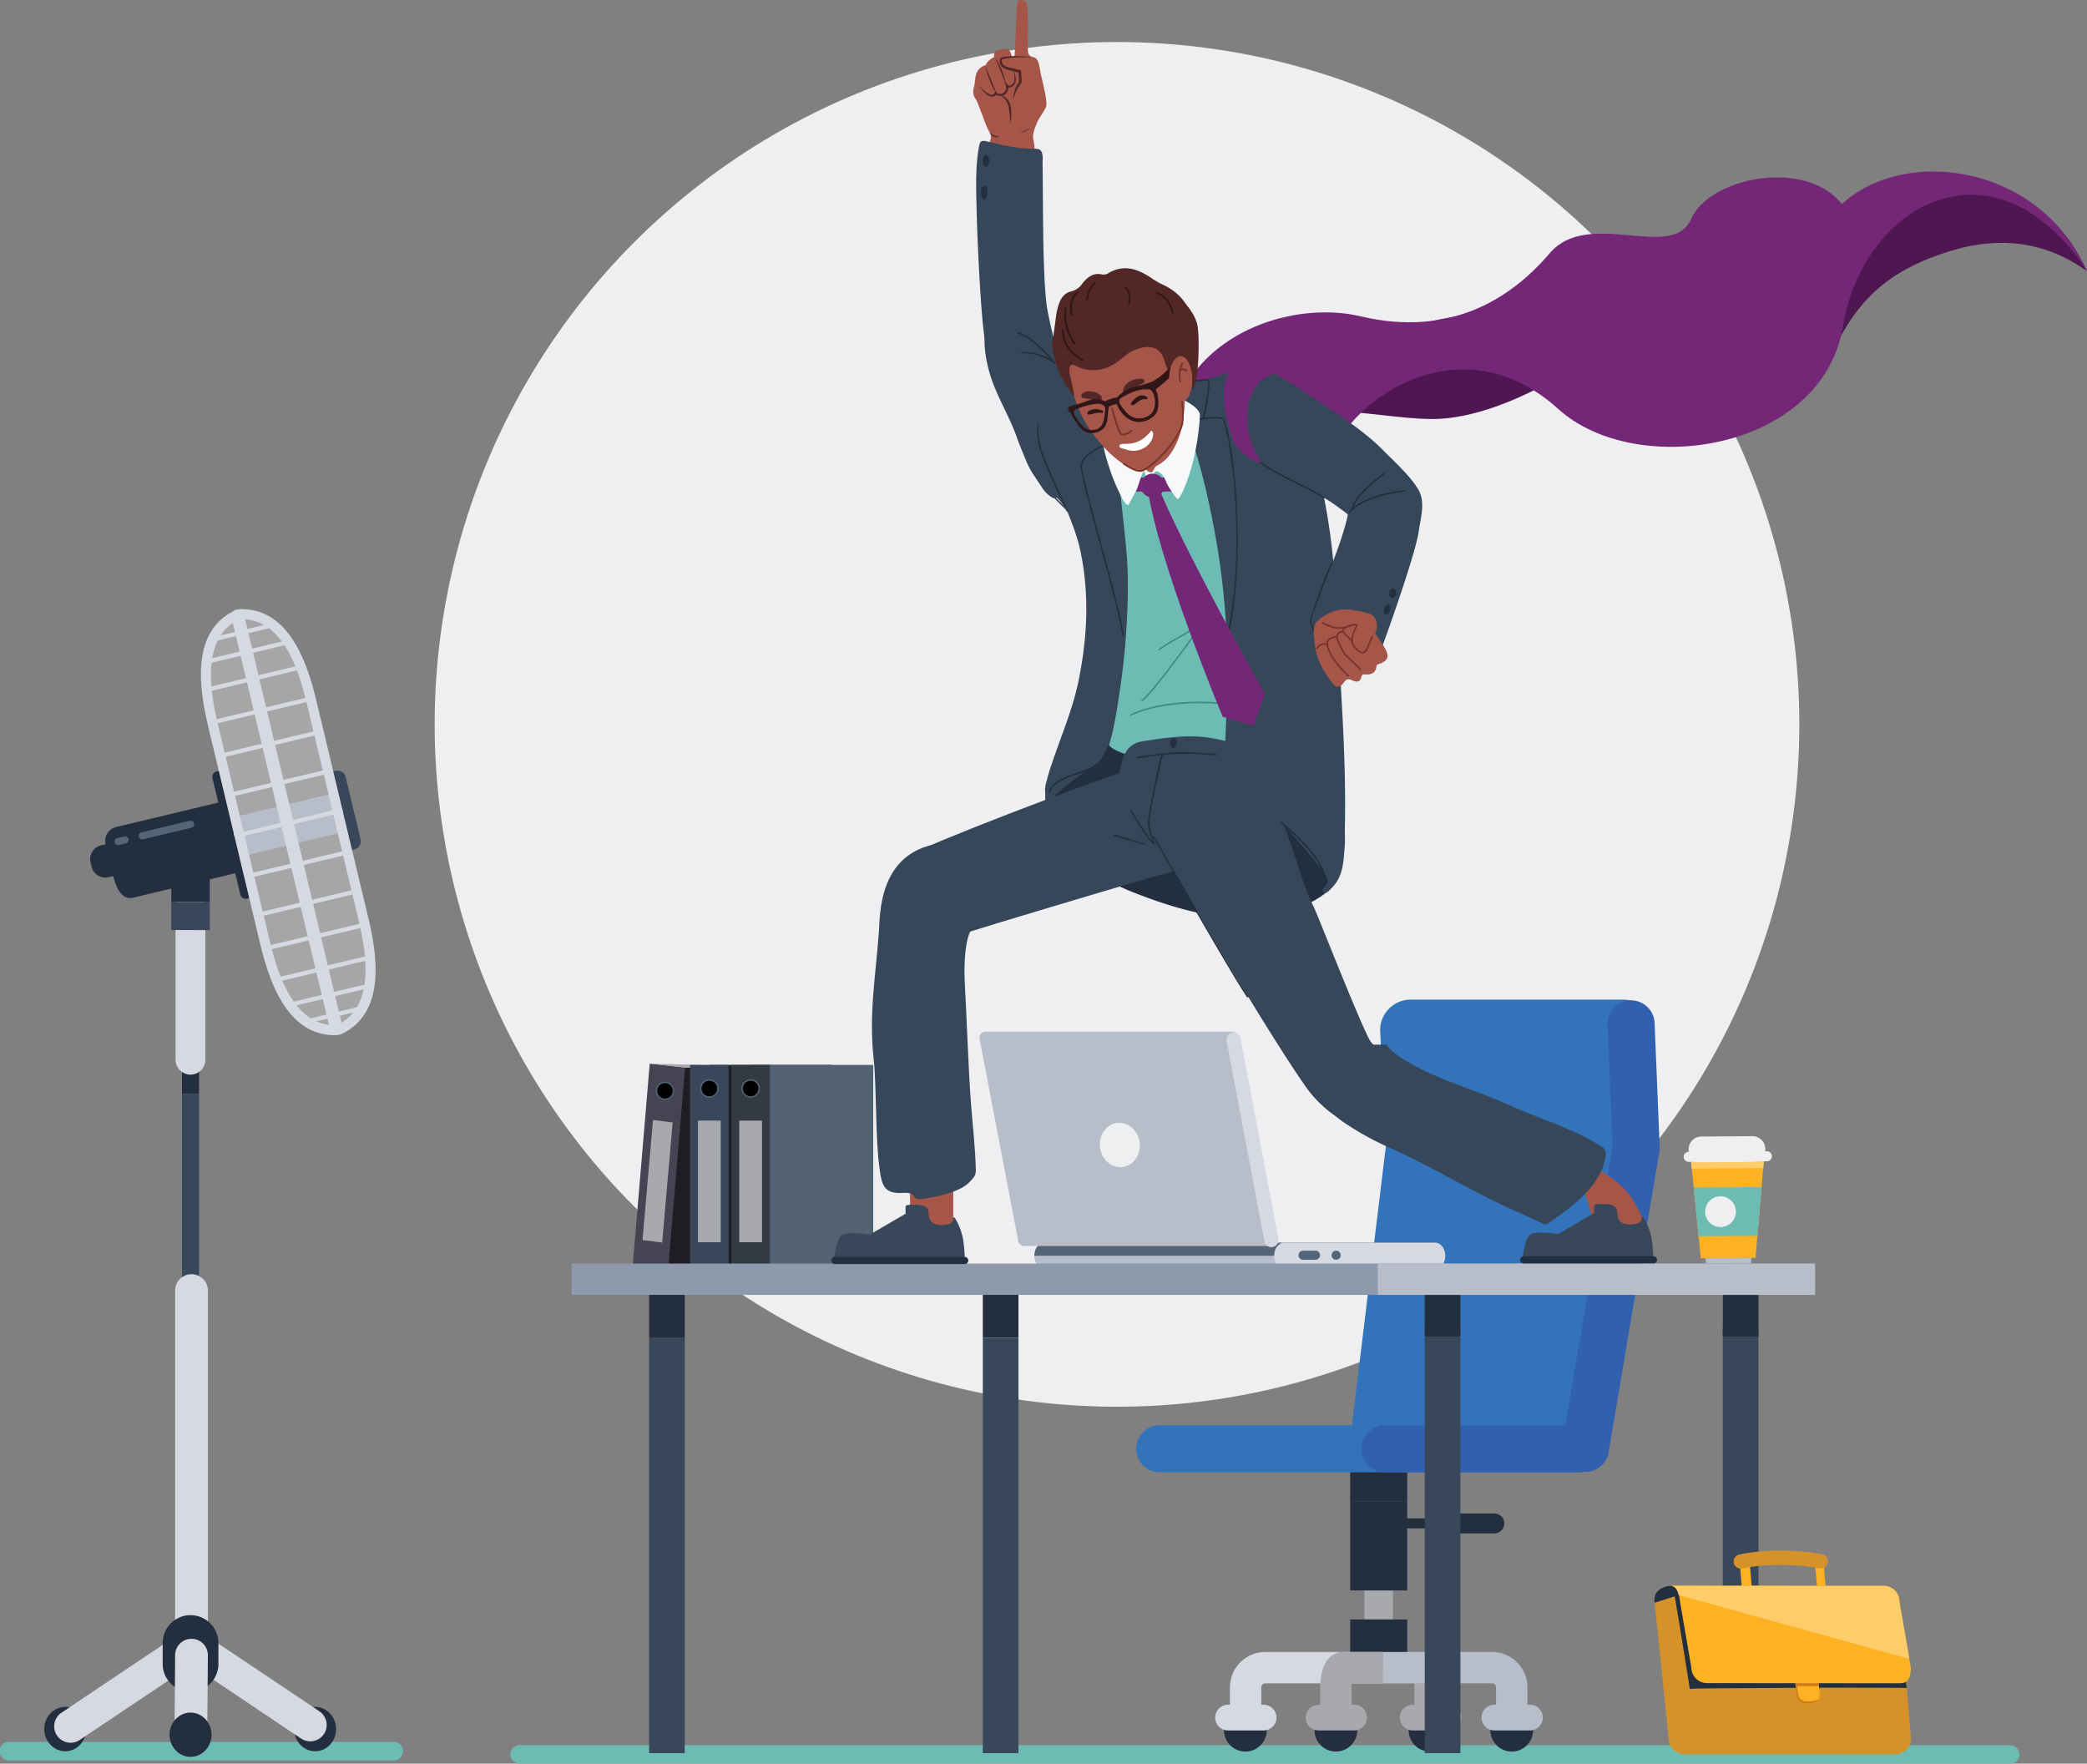 <svg xmlns="http://www.w3.org/2000/svg" viewBox="0 0 1048.74 886.24"><rect x="0" y="0" width="1048.74" height="886.24" fill="#808080" stroke="none"/><defs><style>.cls-1{fill:#efeff2}.cls-3{fill:#1e1d23}.cls-5{fill:#a7a9ac}.cls-6{fill:#556578}.cls-7{fill:#38475a}.cls-10{fill:#6dbcb4}.cls-11{fill:#232f3e}.cls-12{fill:#3273ba}.cls-13{fill:#3161ae}.cls-14{fill:#d6d9e2}.cls-15{fill:#b7bdc9}.cls-17{fill:#fcb222}.cls-18{fill:#ffcc6a}.cls-20{fill:#d59229}.cls-21{fill:#cf7c19}.cls-22{fill:#4f1752}.cls-23{fill:#742777}.cls-24{fill:#a65649}.cls-25{fill:#522726}.cls-26{fill:#37475a}.cls-27{fill:#7a3327}.cls-28{fill:#418b82}.cls-30{fill:#301617}</style></defs><g id="Layer_2" data-name="Layer 2"><g id="Layer_3" data-name="Layer 3"><circle class="cls-1" cx="561.3" cy="364" r="342.87" transform="rotate(-45 561.3 363.992)"/><path d="M120.21 308.8c-22 5.22-17.48 36.9-6 86.34s22.42 129.94 55.45 124.26 1-109.27-4.47-136.8-19.26-79.89-44.98-73.8Z" opacity=".3" fill="#fff"/><path class="cls-3" d="M388.41 638.06h-53.03l7.91-101.64 53.68 1.3-8.56 100.34z"/><path fill="#444452" d="m335.71 638.06-17.78-1.95 8.56-101.64 17.78 1.95-8.56 101.64z"/><path class="cls-5" d="m332.75 624.4-9.88-1.3 5.27-60.34 9.88 1.3-5.27 60.34z"/><path d="M338.35 548.13a4.29 4.29 0 1 0-4.29 4.22 4.26 4.26 0 0 0 4.29-4.22Z"/><path class="cls-6" d="M334.06 552.68a4.56 4.56 0 1 1 4.62-4.55 4.59 4.59 0 0 1-4.62 4.55Zm0-8.45a3.9 3.9 0 1 0 4 3.9 3.94 3.94 0 0 0-4-3.9Z"/><path class="cls-5" d="m326.49 534.47 17.78 1.95 52.7 1.3-20.53-1.95-49.95-1.3z"/><path class="cls-3" d="M356.46 535.11h61.59v102.95h-61.59z"/><path class="cls-7" d="M346.79 535.11h19.35v102.95h-19.35z"/><path class="cls-5" d="M350.73 563.1h11.46v61.12h-11.46z"/><path d="M360.74 547a4.28 4.28 0 1 0-4.28 4.29 4.28 4.28 0 0 0 4.28-4.29Z"/><path class="cls-6" d="M356.46 551.6a4.64 4.64 0 1 1 4.64-4.6 4.64 4.64 0 0 1-4.64 4.6Zm0-8.56a3.93 3.93 0 1 0 3.92 3.92 3.93 3.93 0 0 0-3.92-3.96Z"/><path fill="#536273" d="M377.21 535.11h61.59v102.95h-61.59z"/><path fill="#333a42" d="M367.54 535.11h19.35v102.95h-19.35z"/><path class="cls-5" d="M371.48 563.1h11.46v61.12h-11.46z"/><path d="M381.49 547a4.28 4.28 0 1 0-4.28 4.29 4.28 4.28 0 0 0 4.28-4.29Z"/><path class="cls-6" d="M377.21 551.6a4.64 4.64 0 1 1 4.64-4.64 4.64 4.64 0 0 1-4.64 4.64Zm0-8.56a3.93 3.93 0 1 0 3.92 3.92 3.93 3.93 0 0 0-3.92-3.96Z"/><path class="cls-10" d="M1010.08 886.24H261.14a4.66 4.66 0 0 1 0-9.32h748.94a4.66 4.66 0 0 1 0 9.32Z"/><path class="cls-7" d="M493.88 672.24h17.91v208.71h-17.91z"/><path class="cls-11" d="M493.88 643.34h17.91v28.9h-17.91z"/><path class="cls-7" d="M326.19 672.24h17.91v208.71h-17.91z"/><path class="cls-11" d="M326.19 643.34h17.91v28.9h-17.91z"/><path class="cls-5" d="M726.47 863.07H710.7v-15.23a18.86 18.86 0 0 0-.1-2h-15.66v-15.73h20.16c6.9 0 11.37 7 11.37 17.73ZM685.64 799.18h14.33v15.05h-14.33z"/><circle class="cls-11" cx="625.82" cy="869.4" r="10.75"/><path class="cls-11" d="M678.48 813.75h28.66v23.17h-28.66zM678.48 754.32h28.66v44.86h-28.66z"/><path class="cls-11" d="M678.48 731.83h28.66v22.5h-28.66z"/><path class="cls-12" d="m833.66 576.1-2.56-58.39a15.43 15.43 0 0 0-15.41-15.41H708.93a15.38 15.38 0 0 0-15.4 15.41l2.85 58.39v.17l-17.9 147.08a15.4 15.4 0 0 0 15.4 15.4h99.6a15.4 15.4 0 0 0 15.41-15.4l24.8-146.64Z"/><path class="cls-12" d="M793.84 739.83H582.46a11.83 11.83 0 0 1 0-23.65h211.38a11.83 11.83 0 0 1 0 23.65Z"/><path class="cls-13" d="M793.84 739.83h-98.25a11.83 11.83 0 0 1 0-23.65h98.25a11.83 11.83 0 0 1 0 23.65Z"/><path class="cls-13" d="M796.72 739.59a11 11 0 0 1-2-.17 11.81 11.81 0 0 1-9.69-13.62l25.3-149.8-2.51-61a11.82 11.82 0 0 1 23.63-1l2.6 63.52-25.69 152.21a11.82 11.82 0 0 1-11.64 9.86Z"/><path class="cls-14" d="M633.84 863.07h-15.77v-15.23a17.76 17.76 0 0 1 17.74-17.73h59.13v15.76h-59.13a2 2 0 0 0-2 2Z"/><path class="cls-15" d="M767.55 863.07h-15.77v-15.23a2 2 0 0 0-2-2h-54.84v-15.73h54.87a17.76 17.76 0 0 1 17.74 17.73Z"/><path class="cls-14" d="M635 869.52h-17.9a6.45 6.45 0 0 1 0-12.9H635a6.45 6.45 0 0 1 0 12.9Z"/><circle class="cls-11" cx="759.66" cy="869.4" r="10.75"/><path class="cls-15" d="M768.85 869.52h-17.91a6.45 6.45 0 0 1 0-12.9h17.91a6.45 6.45 0 0 1 0 12.9Z"/><circle class="cls-11" cx="671.29" cy="869.4" r="10.75"/><path class="cls-5" d="M680.48 869.52h-17.92a6.45 6.45 0 0 1 0-12.9h17.92a6.45 6.45 0 0 1 0 12.9Z"/><circle class="cls-11" cx="718.58" cy="869.4" r="10.75"/><path class="cls-5" d="M727.77 869.52h-17.91a6.45 6.45 0 0 1 0-12.9h17.91a6.45 6.45 0 0 1 0 12.9ZM679.18 863.07h-15.77v-15.23c0-10.77 4.46-17.73 11.37-17.73h20.16v15.76h-15.67a19.08 19.08 0 0 0-.09 2Z"/><path class="cls-11" d="M706.18 762.99h44.75v5.02h-44.75z"/><path class="cls-11" d="M750.94 770.52h-18.48a5 5 0 1 1 0-10h18.48a5 5 0 0 1 0 10Z"/><path class="cls-15" d="M726.25 631c0 3.6-2.24 6.52-5 6.52H524.78c-2.76 0-5-2.92-5-6.52 0-3.61 2.24-6.53 5-6.53h196.47c2.76 0 5 2.92 5 6.53Z"/><path class="cls-6" d="M726.25 631H519.78c0-3.61 2.24-6.53 5-6.53h196.47c2.76 0 5 2.92 5 6.53Z"/><path class="cls-14" d="M726.25 631c0 3.6-2.24 6.52-5 6.52h-76c-2.76 0-5-2.92-5-6.52 0-3.61 2.24-6.53 5-6.53h76c2.76 0 5 2.92 5 6.53Z"/><path class="cls-15" d="M641.87 623a3.11 3.11 0 0 1-3.11 3.11H514.68a3.12 3.12 0 0 1-3.12-3.11l-19.4-101.46a3.12 3.12 0 0 1 3.11-3.12h124.08a3.12 3.12 0 0 1 3.11 3.12Z"/><path class="cls-14" d="M638.91 626.68a3.59 3.59 0 0 1-3.52-2.92L616.32 522.7a3.58 3.58 0 0 1 7-1.33l19.07 101.06a3.57 3.57 0 0 1-2.85 4.18 3.11 3.11 0 0 1-.63.07Z"/><path class="cls-6" d="M663.34 630.73a2.29 2.29 0 0 1-2.29 2.29h-6.24a2.28 2.28 0 0 1-2.29-2.29 2.28 2.28 0 0 1 2.29-2.28h6.24a2.29 2.29 0 0 1 2.29 2.28ZM673.71 630.73a2.29 2.29 0 1 0-2.28 2.29 2.28 2.28 0 0 0 2.28-2.29Z"/><path d="M572.68 574.06c-.79-6.11-5.89-10.48-11.39-9.77s-9.31 6.25-8.52 12.36 5.9 10.48 11.4 9.77 9.31-6.25 8.51-12.36Z" fill="#eeeff0"/><path class="cls-17" d="m886.54 581.02-36.99.27 5.12 50.99 27.49-.2 4.38-51.06z"/><path class="cls-10" d="m851.1 596.72 34.11-.25-2.1 24.51-29.55.22-2.46-24.48z"/><path class="cls-18" d="m850.14 587.2 35.89-.26.55-5.93-37.03.28.59 5.91z"/><path class="cls-1" d="M872.3 608.81a7.72 7.72 0 1 0-7.66 7.77 7.72 7.72 0 0 0 7.66-7.77ZM848.36 583.8a2.51 2.51 0 0 1 0-5l39.76-.29a2.51 2.51 0 0 1 0 5l-39.76.29Z"/><path class="cls-1" d="M855 584a6.45 6.45 0 0 1 0-12.9l25.58-.19h.05a6.45 6.45 0 0 1 0 12.9l-25.57.19Z"/><path class="cls-15" d="m857 632.27.27 2.71 22.63-.16.24-2.72-23.14.17z"/><path class="cls-15" transform="rotate(-13.45 143.083 414.9)" d="M110.08 404.79H176v20.06h-65.92z"/><path class="cls-7" d="M177 427a4.31 4.31 0 0 1-4.18-3.3l-7.48-31.29a4.3 4.3 0 0 1 8.36-2l7.48 31.29A4.31 4.31 0 0 1 177 427Z"/><path class="cls-11" d="M46 435.48a7.16 7.16 0 0 0 8.63 5.3l3.72-.89a7.16 7.16 0 0 0 5.3-8.63l-.5-2.09a7.17 7.17 0 0 0-8.64-5.3l-3.71.89a7.16 7.16 0 0 0-5.3 8.63Z"/><path class="cls-10" d="M197.64 884.6H4.66a4.66 4.66 0 1 1 0-9.31h193a4.66 4.66 0 1 1 0 9.31Z"/><path class="cls-11" d="M32.78 857.69c-5.82 0-10.55 5-10.55 11.13S27 880 32.78 880s10.55-5 10.55-11.13-4.73-11.18-10.55-11.18ZM158.35 857.69c-5.82 0-10.54 5-10.54 11.13S152.53 880 158.35 880s10.55-5 10.55-11.13-4.72-11.18-10.55-11.18Z"/><path class="cls-14" d="M35.47 875.71a8.24 8.24 0 0 1-4.59-15.08l53.33-35.74a8.24 8.24 0 1 1 9.17 13.69l-53.33 35.74a8.22 8.22 0 0 1-4.58 1.39Z"/><path class="cls-14" d="M155.87 875a8.21 8.21 0 0 1-4.58-1.4L98 837.86a8.24 8.24 0 0 1 9.17-13.69l53.33 35.74a8.24 8.24 0 0 1-4.63 15.09Z"/><path class="cls-11" d="M91.45 532.45h8.6v17.31h-8.6z"/><path class="cls-7" d="M91.45 549.76h8.6v108.03h-8.6z"/><path class="cls-14" d="M96.26 824.42a8.24 8.24 0 0 1-8.26-8.24V648.52a8.24 8.24 0 1 1 16.48 0v167.66a8.23 8.23 0 0 1-8.22 8.24Z"/><path class="cls-11" d="M95.75 850.11a14 14 0 0 1-14-14v-10.5a14 14 0 0 1 28 0v10.5a14 14 0 0 1-14 14Z"/><path class="cls-14" d="M96 875.71h-.07a8.24 8.24 0 0 1-8.17-8.31l.24-35.74a8.24 8.24 0 0 1 8.23-8.17h.08a8.23 8.23 0 0 1 8.16 8.31l-.3 35.74a8.24 8.24 0 0 1-8.17 8.17ZM95.75 540a7.53 7.53 0 0 1-7.53-7.52v-82.34a7.53 7.53 0 0 1 15 0v82.31a7.52 7.52 0 0 1-7.47 7.55Z"/><path class="cls-11" d="M95.75 860.56c-5.83 0-10.55 5-10.55 11.13s4.72 11.12 10.55 11.12 10.54-5 10.54-11.12-4.72-11.13-10.54-11.13ZM86.07 440.83h19.35v12.44H86.07z"/><path class="cls-7" d="M86.07 453.27h19.35v14.09H86.07z"/><path class="cls-11" d="m124.48 437.31-57.61 13.78c-7 1.66-9.38-8.42-10.3-12.27l-3.5-14.62a7.17 7.17 0 0 1 5.3-8.64L116 401.78Z"/><path class="cls-11" d="M123.53 451.64a2.86 2.86 0 0 1-2.78-2.2l-14-58.47a2.87 2.87 0 0 1 5.58-1.33l14 58.47a2.86 2.86 0 0 1-2.12 3.45 2.56 2.56 0 0 1-.68.08Z"/><path class="cls-14" d="m117.79 420.13-13.08-54.7c-4.84-20.23-8.71-48.33 13.52-58.8a2.51 2.51 0 1 1 2.14 4.53c-18.92 8.92-15.22 34.58-10.79 53.11L122.67 419Z"/><path class="cls-14" d="M168.34 520.18c-23.84 0-32.93-26.37-37.7-46.33l-13.09-54.7 4.88-1.17 13.09 54.7c4.37 18.3 12.54 42.48 32.88 42.48h.84a2.51 2.51 0 0 1 .07 5ZM169.7 410.22a2.51 2.51 0 0 1-2.43-1.93l-13.09-54.69c-4.37-18.3-12.53-42.49-32.88-42.49h-.84a2.51 2.51 0 0 1-.07-5c24.55-.73 33.83 26.09 38.67 46.32l13.08 54.7a2.5 2.5 0 0 1-1.85 3 2.38 2.38 0 0 1-.59.09Z"/><path class="cls-14" d="M170.4 519.89a2.51 2.51 0 0 1-1.07-4.78c18.92-8.91 15.22-34.57 10.79-53.1L167 407.31l4.88-1.16L185 460.84c4.84 20.23 8.71 48.34-13.52 58.81a2.56 2.56 0 0 1-1.08.24Z"/><path class="cls-14" d="M168.9 519.49a3.21 3.21 0 0 1-3.13-2.47l-49.44-206.68a3.22 3.22 0 0 1 6.27-1.5L172 515.52a3.23 3.23 0 0 1-3.14 4Z"/><path class="cls-14" d="M130.54 460.58a1.07 1.07 0 0 1-.25-2.12l48.52-11.61a1.07 1.07 0 1 1 .5 2.09l-48.52 11.61ZM139.12 493.39a1.08 1.08 0 0 1-.25-2.12l46.43-11.11a1.07 1.07 0 1 1 .5 2.09l-46.43 11.11a1.07 1.07 0 0 1-.25.03ZM133.87 477.58a1.07 1.07 0 0 1-.25-2.12l49.22-11.77a1.07 1.07 0 0 1 .5 2.09l-49.22 11.77ZM145.1 506.08a1.08 1.08 0 0 1-.25-2.13l40.16-9.6a1.07 1.07 0 1 1 .5 2.09l-40.16 9.61a1 1 0 0 1-.25.03ZM125.84 441a1.08 1.08 0 0 1-.25-2.12l47.83-11.44a1.07 1.07 0 0 1 .5 2.09l-47.83 11.44a1.07 1.07 0 0 1-.25.03ZM153 514.61a1.07 1.07 0 0 1-.25-2.12l29-6.94a1.07 1.07 0 1 1 .5 2.09l-29 6.94ZM121.29 420.37a1.07 1.07 0 0 1-.25-2.12l48.52-11.61a1.07 1.07 0 1 1 .5 2.09l-48.52 11.61ZM110 381.07a1.08 1.08 0 0 1-.25-2.12L159.71 367a1.08 1.08 0 0 1 1.3.8 1.06 1.06 0 0 1-.8 1.29L110.29 381a1 1 0 0 1-.29.07ZM104.25 347.59a1.07 1.07 0 0 1-.25-2.12l47.13-11.27a1.07 1.07 0 0 1 .5 2.09l-47.13 11.28a1.1 1.1 0 0 1-.25.02ZM106.71 364.07a1.09 1.09 0 0 1-1-.83 1.07 1.07 0 0 1 .79-1.29l48.5-11.61a1.07 1.07 0 0 1 .5 2.09L107 364a1 1 0 0 1-.29.07ZM103.84 333.57a1.07 1.07 0 0 1-.25-2.12l40.16-9.6a1.07 1.07 0 1 1 .5 2.09l-40.16 9.61a1.06 1.06 0 0 1-.25.02ZM116.13 400.36a1.08 1.08 0 0 1-.25-2.12l48.53-11.61a1.07 1.07 0 0 1 .5 2.09l-48.53 11.61a1.07 1.07 0 0 1-.25.03ZM107.05 322.37a1.08 1.08 0 0 1-.25-2.12l31.11-7.44a1.07 1.07 0 0 1 .5 2.09l-31.11 7.44a1 1 0 0 1-.25.03Z"/><path class="cls-6" d="M71.52 421.76a1.79 1.79 0 0 1-.42-3.53l24.22-5.79a1.79 1.79 0 1 1 .83 3.48l-24.21 5.79a1.51 1.51 0 0 1-.42.05ZM59.38 424.67a1.79 1.79 0 0 1-.41-3.54l3.42-.82a1.79 1.79 0 0 1 .84 3.49l-3.43.82a2 2 0 0 1-.42.05Z"/><path class="cls-7" d="M865.73 667.24h17.91v213.71h-17.91z"/><path class="cls-11" d="M865.73 641.37h17.91v30.17h-17.91z"/><path class="cls-7" d="M715.96 667.24h17.91v213.71h-17.91z"/><path class="cls-11" d="M715.96 641.37h17.91v30.17h-17.91z"/><path fill="#8d9aab" d="M287.24 634.91h624.15v15.76H287.24z"/><path class="cls-15" d="M692.36 634.91h219.75v15.76H692.36z"/><path class="cls-17" d="M877.72 803.3a2.15 2.15 0 0 1-2.15-2.15l-1.43-17.08a2.15 2.15 0 0 1 2.15-2.15c1.19 0 2.87 1 2.87 2.15l1.43 17.08c0 1.19-1.68 2.15-2.87 2.15ZM915.58 803.3a2.15 2.15 0 0 1-2.15-2.15L912 784.79a2.15 2.15 0 1 1 4.3 0l1.43 16.36a2.15 2.15 0 0 1-2.15 2.15Z"/><path class="cls-20" d="M915.07 788.05a3.36 3.36 0 0 1-.77 0c-21.53-3.78-38.27 0-38.43 0a3.58 3.58 0 1 1-2.2-6.82c.74-.24 18.5-4.38 41.87-.28a3.58 3.58 0 0 1-.47 7.11ZM952.38 881.56l-105.94-.07a7.93 7.93 0 0 1-7.9-7.91l-7.12-68.83c0-6.53 5-7.9 9.34-7.9l105.94.06a7.94 7.94 0 0 1 7.9 7.91l5.69 68.84a7.94 7.94 0 0 1-7.91 7.9Z"/><path class="cls-11" d="M841.54 802c3.27 18.93 7.6 46.7 7.6 46.7 3.85-.48 21-.3 46.08-.54s62.95 0 62.95 0l-1.1-7.39L846 800.8Z"/><path class="cls-17" d="m902.8 851.68-.71-7a4.47 4.47 0 0 1 4.61-4.29h2.43a4.47 4.47 0 0 1 4.6 4.3l.71 7a4.47 4.47 0 0 1-4.61 4.29h-2.43a4.47 4.47 0 0 1-4.6-4.3Z"/><path class="cls-21" d="M906.2 854.69c-4.18-1.08-2.94-10.59-2.56-13.22a4.16 4.16 0 0 0-1.55 3.2l.71 7a4.47 4.47 0 0 0 4.6 4.3h2.43a4.69 4.69 0 0 0 3.9-2 13.75 13.75 0 0 1-7.53.72Z"/><path class="cls-17" d="m954.92 845.82-97.1-.06a7.92 7.92 0 0 1-7.9-7.91l-5.72-33.1s-.47-7.9-4.61-7.9l107 .07a7.92 7.92 0 0 1 7.9 7.91l5.72 33.1c-.01 4.34-.94 7.9-5.29 7.89Z"/><path class="cls-11" d="M831.48 805.34c-.69-4.55 1.92-6.88 5-7.92s6.28-1 7.15 4.1Z"/><path class="cls-21" d="M902.59 847.24h11.4v-1.41l-11.51-.04.11 1.45z"/><path class="cls-18" d="m959.45 833.57-5-28.74a7.92 7.92 0 0 0-7.9-7.91l-107-.07c2.32 0 3.49 2.49 4.07 4.67Z"/><path class="cls-22" d="M636.67 219.78c13.54-23.87 60-7.48 87.92-9.4 38.8-2.67 94-39 98.95-61.6 0 0-205.61 7.84-186.87 71ZM918.24 182.49c12.55-27.57 26.07-45.73 63.19-56.75s60.05 5.62 67.31 10.43c-22.2-43.77-72.86-54.37-105.84-35.08s-33.49 47.59-25.23 79.23"/><path class="cls-23" d="M668.58 231.85c5-26.39 62.79-73 114.48-26.32 39.29 35.52 132.66 21 143-41.42s76.7-97.63 122.66-27.94C1024.6 82 956.88 73.6 925.57 102.58c-18.3-23.28-66.82-13.4-75.78 7.55-9.5 21.48-51.5-5.77-71.06 17.14s-50 42.32-95 31.68-117.32 21.38-91 100.68 75.85-27.78 75.85-27.78Z"/><path class="cls-24" d="M519.8 74.85c.13-1.21 0-2-.54-4.85s.78-5.69 1.8-8.2 3.69-5.88 4.61-8.15-1.86-12.75-2.58-16.17-1-8.09-3.47-8.62-2.9-1.5-3.07-3.41.1-11.55 0-15.75-.12-8.81-2.12-9.47-2.89.12-3.31 1.77-.9 25.08-1.38 26.25-1.5-.08-1.59-.86-1.16-2.87-2.66-2.87-5 .75-5.57 1.7a4.32 4.32 0 0 0-.39 2.46s-3.7 1.84-4.13 4a7.18 7.18 0 0 0-4.22 3.1c-1.34 2.42-1.1 5.46-1.64 7.36s-.88 4.43.62 6.42 4.93 13.29 6.89 16.48.06 4.35.05 7.61 2.22 6 11.92 6c6.98-.06 10.46-1.87 10.78-4.8Z"/><path class="cls-25" d="M519.08 28.73c-2.41-.24-4.83-.42-7.25-.48-1.22 0-2.43-.05-3.65 0a27.19 27.19 0 0 0-3.68.33 8.91 8.91 0 0 0-.95.25 3.14 3.14 0 0 0-.5.23 1.28 1.28 0 0 0-.52.5.8.8 0 0 0-.1.23v.4a4.4 4.4 0 0 0-.05.51 4.12 4.12 0 0 0 .1 1 3.54 3.54 0 0 0 1.08 1.83 6 6 0 0 0 1.7 1.06 13.69 13.69 0 0 0 1.79.64c.6.17 1.2.31 1.77.47 1.17.31 2.34.59 3.51.88l-.53-.68c0 1.3.16 2.56.26 3.77v.87a3 3 0 0 1-.07.73.3.3 0 0 1 0 .09s0 .05-.05.07l-.3.4c-.19.27-.36.56-.53.84a15.41 15.41 0 0 0-1.43 3.57A16.88 16.88 0 0 0 509 50c.42-1.19.86-2.34 1.35-3.47a21.59 21.59 0 0 1 1.73-3.18c.17-.24.34-.48.52-.71l.28-.33a.39.39 0 0 0 .09-.11 1.36 1.36 0 0 0 .12-.17 1.42 1.42 0 0 0 .15-.34 3.64 3.64 0 0 0 .16-1.12v-1c-.08-1.27-.23-2.49-.25-3.67v-.57l-.53-.12c-1.18-.27-2.35-.56-3.54-.82-.59-.14-1.17-.26-1.74-.41a12.59 12.59 0 0 1-1.64-.54 3.27 3.27 0 0 1-2.17-2 2.68 2.68 0 0 1-.1-.76v-.4c0-.14.05-.35 0-.24s0-.06.13-.12a1.91 1.91 0 0 1 .32-.15 5 5 0 0 1 .8-.24 23.5 23.5 0 0 1 3.52-.5q1.78-.14 3.6-.21c2.44-.06 4.86-.09 7.28-.09Z"/><path class="cls-25" d="M509.23 34.89c.19 1 .34 1.91.46 2.86a12.14 12.14 0 0 1 .05 2.82 4.28 4.28 0 0 1-.16.64 1.23 1.23 0 0 1-.12.26 1.49 1.49 0 0 1-.18.24 5.26 5.26 0 0 1-1 .93 2 2 0 0 1-1.07.43 1.21 1.21 0 0 1-.5-.1 1.35 1.35 0 0 1-.22-.14.79.79 0 0 1-.16-.15l-1.62-2.18.75 2.65a4 4 0 0 1 .13 1 3.25 3.25 0 0 1-.15 1 2.8 2.8 0 0 1-1.2 1.51 3 3 0 0 1-1.85.56 2.49 2.49 0 0 1-.92-.26 3.78 3.78 0 0 1-.43-.26 3.83 3.83 0 0 1-.35-.3l-.61-.64-.26.81a1.8 1.8 0 0 1-.24.48 1.71 1.71 0 0 1-.38.38 1.52 1.52 0 0 1-1 .23 3.77 3.77 0 0 1-1.21-.38 8.69 8.69 0 0 1-1.14-.72c-.74-.54-1.42-1.2-2.14-1.82a8.83 8.83 0 0 0-1.15-.86 2.15 2.15 0 0 0-1.38-.36 2.15 2.15 0 0 1 1.25.54 9.24 9.24 0 0 1 1 1 25.6 25.6 0 0 0 2 2.06 7.08 7.08 0 0 0 1.2.87 4.3 4.3 0 0 0 1.45.56 2.39 2.39 0 0 0 1.68-.3 2.63 2.63 0 0 0 .65-.59 2.59 2.59 0 0 0 .42-.77L500 47a3.64 3.64 0 0 0 .51.47 3.79 3.79 0 0 0 .56.36 3.49 3.49 0 0 0 1.31.39 4 4 0 0 0 2.53-.71 3.87 3.87 0 0 0 1.61-2.09 4.23 4.23 0 0 0 .18-1.31 4.32 4.32 0 0 0-.21-1.31l-.87.48a2.24 2.24 0 0 0 .38.33 1.94 1.94 0 0 0 .4.22 2.13 2.13 0 0 0 .93.16 2.75 2.75 0 0 0 1.57-.68 6.61 6.61 0 0 0 1.05-1.14 2.39 2.39 0 0 0 .23-.37 2.78 2.78 0 0 0 .16-.4 4.45 4.45 0 0 0 .12-.79 11.16 11.16 0 0 0-.33-3 20.47 20.47 0 0 0-.9-2.72Z"/><path class="cls-25" d="M505.55 42.42a34.16 34.16 0 0 0-.88-3.59c-.35-1.18-.76-2.34-1.21-3.49q-.34-.86-.72-1.71c-.27-.55-.52-1.12-.82-1.66a15.2 15.2 0 0 0-2.06-3.08c.58 1.09 1.07 2.2 1.55 3.32s.94 2.26 1.38 3.39c.91 2.27 1.77 4.56 2.76 6.82ZM500.84 47.15c-.88-2.39-1.88-4.71-2.82-7-.49-1.17-.95-2.34-1.41-3.52s-.88-2.36-1.21-3.59a15.17 15.17 0 0 0 .68 3.77c.16.62.39 1.22.59 1.82s.44 1.2.68 1.79c.49 1.17 1 2.34 1.6 3.47a32.84 32.84 0 0 0 1.89 3.26ZM502.2 47.38a13.47 13.47 0 0 1 3 2.75c.21.26.38.54.57.81a7 7 0 0 1 .45.86c.06.15.15.29.2.44l.16.45c.06.15.08.31.13.47s.08.3.1.47c.25 1.33.43 2.67.56 4s.23 2.73.33 4.13a17.7 17.7 0 0 0 .51-4.17 19.8 19.8 0 0 0-.34-4.2 7.41 7.41 0 0 0-2-3.85 8.4 8.4 0 0 0-3.67-2.16ZM517.23 64.31a9.47 9.47 0 0 1-2.23 1.35 6.55 6.55 0 0 1-1.23.4 10.84 10.84 0 0 1-1.31.22 4.13 4.13 0 0 0 1.36.06 4.67 4.67 0 0 0 1.32-.34 4.84 4.84 0 0 0 1.18-.7 4.17 4.17 0 0 0 .91-.99ZM497.53 66.59a2.26 2.26 0 0 0 .65 1.27 3.54 3.54 0 0 0 1.22.8 4.17 4.17 0 0 0 1.39.3 5.56 5.56 0 0 0 .71 0 5.29 5.29 0 0 0 .69-.15 6.14 6.14 0 0 0-.66-.2l-.65-.18c-.42-.13-.83-.25-1.22-.41a7.38 7.38 0 0 1-1.12-.57 5.18 5.18 0 0 1-1.01-.86Z"/><path class="cls-24" d="m802.52 587.11-7.09 9.31 7.88 25.17 23.13-7.88c-6.47-12.14-6.27-12.06-11-17.11-3.44-3.68-12.92-9.49-12.92-9.49Z"/><path class="cls-7" d="M764.87 634.08s1.08-12.34 4.5-14 13.67 0 13.67 0l18-10.5v-3.14c0-1.36 1-1.39 4.08-1.39s7.56 0 7.56 4.35 2.54 5.85 6.14 5.85 6.17-.63 6.17-3.33 4.08 4.67 5 10.79a87.73 87.73 0 0 1 .9 11.39Z"/><path class="cls-11" d="M830.9 634.85h-65.2a1.79 1.79 0 0 1 0-3.58h65.2a1.79 1.79 0 1 1 0 3.58Z"/><path class="cls-24" d="M457.32 591.01h21.7v30.91h-21.7z"/><path class="cls-7" d="M418.88 634.4s1.08-12.34 4.5-14 13.67 0 13.67 0l18-10.5v-3.13c0-1.36 1-1.39 4.08-1.39s7.56 0 7.56 4.34 2.54 5.85 6.14 5.85 6.17-.63 6.17-3.33 4.08 4.68 5 10.8a87.63 87.63 0 0 1 .9 11.38Z"/><path class="cls-11" d="M484.91 635.18h-65.2a1.8 1.8 0 1 1 0-3.59h65.2a1.8 1.8 0 0 1 0 3.59Z"/><path class="cls-26" d="M474.16 444.63c-.37-5.94-3-7-9.14-3.61-.56-1.91.9-2.63 2-3.48 3.33-2.57 3.47-3.85.7-6.89.72-1.09 2.09-1 3-1.7 1.47-1.09 2.77-2.27 2.06-4.23s0-1-1.66-.72c-30 5-28.87 36.28-29.47 44.35-1.72 23.2-5.09 41-2.61 63.92 1.51 14 .81 41.27 3 55.22.15.93.22 1.88.38 2.81 1.27 7.33 3.87 9.52 11.35 9.12 8.67-.46 2.61 4.3 11.19 2.84 2.51-.43 16.73-2.55 22.09-8.14 2.23-2.33 3.37-3.37 3.31-6.15-.24-11.26-1.62-22.68-2.48-34-1.21-16.07-2.22-45.17-3.12-61.27-.32-5.78-.36-26.56 6.29-28.25 2.33-.59 5.84-6.1 4.63-8.41s-3.2-2-5.29-1.14-3.95 1.72-6 2.48c-1.71.65-2.77.32-3-1.79-.24-2.51-.82-5-1.26-7.46-.76-5.13-.76-5.13-5.97-3.5Z"/><path class="cls-11" d="M487.8 464.52a.4.4 0 0 0 .28.12.36.36 0 0 0 .38-.35c0-.7-2.94-16.08-7-24a.38.38 0 0 0-.51-.16.37.37 0 0 0-.16.51c3.94 7.6 6.93 22.72 6.95 23.58a.4.4 0 0 0 .06.3ZM470.64 459.74c3.4 3.75 10.78 8.81 14.92 7.29a.38.38 0 1 0-.26-.72c-4 1.48-12.05-4.3-14.86-8a.38.38 0 0 0-.53-.07.37.37 0 0 0-.07.53c.23.32.5.64.8.97ZM626.66 461.4c2.54 0 5.11-.15 7.69-.37 10.06-.89 24.3-6.1 32.24-12.69 5.6-4.65 5.83-7.68 4.1-15.45a61.43 61.43 0 0 0-3.63-10.35 7.17 7.17 0 0 0-5.86-4.54c-2.16-.28-3-1.4-3-3.49a11.31 11.31 0 0 0-2.78-7.61c-1-1.17-1.22-2.21-.46-3.44 2.91-4.68 3.08-10.34 5.42-15.23a2.4 2.4 0 0 0 0-1.86 8.92 8.92 0 0 1-.6-4 30.25 30.25 0 0 0-2.64-12.59 32.22 32.22 0 0 1-2.77-10.85 75.61 75.61 0 0 0-2.65-13.51c-2.49-8.34-5.75-16.42-8.26-24.77a26.56 26.56 0 0 0-7.49-12.37 19.54 19.54 0 0 1-4.77-7.25c-.56-1.29-.56-1.79 1-2.23 7.76-2.16 12-7.93 12.14-16a19 19 0 0 1 .32-5.2c4.85-16.74.7-32-7.94-46.36-2.64-4.39-6-8.2-10.79-10.35a10.35 10.35 0 0 1-4.31-3.65 43.67 43.67 0 0 0-19.48-15.69c-10.87-4.45-24.71-.13-31.16 9.71a10.29 10.29 0 0 0-1.87 7.83c.76 4 .19 5.17-3.49 7a14.23 14.23 0 0 0-7.22 7.62c-.6 1.58-1.54 2-3 2.18-6.17.84-10.41 4.3-12.88 10-2.1 4.84-1.64 9.71.09 14.52a54.79 54.79 0 0 0 9.55 16.59 15.31 15.31 0 0 1 3.75 8.83c1.1 12.35 2.49 24.68 3.77 37 .06.62.31 1.4-.68 1.48-4.92.41-5.06 4.1-5.1 7.66 0 2.75.33 5.5.49 8.25 0 .73.45 1.56-1.1 1.48-3.9-.19-6.07 2.63-4.86 6.44.67 2.14.08 4.19.3 6.26.1 1-.44 1.23-1.34 1.27-3 .12-4.31 2.14-4.48 4.69-.29 4.3-2 7.1-6.42 8.05-1.12.24-1.75 1.3-2.24 2.31-1.58 3.33-3 6.76-3.23 10.47-.29 4.71-2.69 8.89-3.14 13.55a6.33 6.33 0 0 1-1.52 3.18 4.72 4.72 0 0 0-1 3.87c.68 5.09 1.41 10.27 3.75 14.9a47.93 47.93 0 0 0 8.92 12c9.52 9.56 21.11 15.76 33.6 20.55 17.37 6.67 36.22 12.31 55.03 12.16Z"/><path class="cls-24" d="M595.47 199a341.55 341.55 0 0 0-36.94 2.3c-16.64 2.07-22.38 15.64-17.63 29.37a32.66 32.66 0 0 0 12 15.76c10.74 7.86 22.44 13.34 36.05 13.15 3.08 0 6 .76 9 .55 5.21-.38 8.8-3.93 12.41-7.15 12.05-10.69 20-23.82 23.17-39.7a23.35 23.35 0 0 0 0-9.31 3.11 3.11 0 0 0-3.13-2.79 296.77 296.77 0 0 0-34.93-2.18Z"/><path class="cls-10" d="M665.3 292.87c-.32-10.42-1.46-20.8-2.07-31.2a164.71 164.71 0 0 0-5.19-31c-1.79-7-3.79-14.07-7.3-20.42-2-3.65-6.14-5.56-10.13-6.54-11.55-2.83-23.18-5.32-34.79-7.9-4-.9-8.06-1.65-12.09-2.47-2.36-.48-2.89 0-2.11 2.34.59 1.73 1.15 3.66 2.32 5 3.46 3.83 4.16 8.11 2.89 12.89-1.49 5.57-2.71 11.2-6.29 16-6.13 8.25-16.84 10.7-24.54 2.43-2-2.15-4.34-4-5.84-6.57-.51-.87-1.13-1.78-.6-2.83s1.47-.67 2.4-.47c1.31.29 1.4-.51 1-1.46-.27-.58-.67-1.1-1-1.65-2-3.38-4.34-6.58-4.34-10.78a3 3 0 0 0-1-2.17c-1.82-1.35-4.19-1.24-6.22-2.8s-4.25 1-5.9 2.77a19.28 19.28 0 0 1-5.59 4.41c-7.06 3.31-7.66 7.71-6.88 14.8.52 4.78 2.48 9.15 4.65 13.44 9.41 18.59 18.15 37.49 25.74 56.9 1.8 4.59 1.6 9.52 2.51 14.26 1.2 6.3 0 12.3-1.45 18.43-1.19 5.13-1.28 10.51-1.86 15.78-.86 7.81-2 15.57-3.57 23.29a29.68 29.68 0 0 0-.89 6.51c0 2.25 8.73 5.58 10.89 5.52 2.39-.06-2.93-1.82-1-.31a1.5 1.5 0 0 0 1 .31c5.67-.83 11.31.37 17 .18 11.47-.4 22.26 2.66 32.69 7.28 8 3.55 14 9.26 18.74 16.46 1.74 2.64 2.29 2.62 4.29 0 5.77-7.5 8.45-16.39 11.22-25.21.88-2.81 1.94-5.53 3-8.24 3.88-9.59 5.74-19.63 7-29.83 1.21-9.45 1.29-19 2.19-28.43a181.72 181.72 0 0 0 1.12-18.72Z"/><path class="cls-26" d="M694.28 554.52c.62-2.75.46-5.94 1.47-8.2 3.31-7.4 5.93-13.39 11.15-10.13 12.78 8-6.34-7.49-6.95-7.55-9.52-.93-11.5-5.51-12.61-7.83-7.63-15.9-25-60.63-27.13-65-6.63-13.53-8.75-25.65-14.53-39.57-2.16-5.2-7.86-8.35-11-12.68-3-4.16-7.1-7.36-10.34-11.34-.56-.68-1.16-1.64-2.33-1.3s-.37 1.57-1 2.61c-2.89-2.07-.89-15.95-3.86-17.57-.9-.49-9.06-.6-10-1-2.11-.9-1.52 10.19-3.5 11.93-1.58 1.4-1.8 3.36-.79 6.12-.14.1-.28.28-.43.3a13.27 13.27 0 0 0-7.6 3.56c-5.09 4.55-11 8.14-16.5 12.21-3.41 2.52-3.37 2.77-.54 5.65a2.77 2.77 0 0 1 .52.88c9.69 20.6 58.09 102.24 77.52 130a60.25 60.25 0 0 0 12.59 13.26c6.5 5 13.11 8.3 20 9s-7.3-5.17-.9-8.71c1.32-.73 2.56-1.78 4.1-2Z"/><path class="cls-26" d="M470.78 485.23c2.37-6.44.12-10.86 13.63-16.15 12.27-3.95 72.58-22 91.25-27.39 7.4-2.14 15-3.82 22.17-6.58 7.44-2.86 14.26-6.73 19.77-12.44 7.22-7.46 9.82-15.75 4.49-24.64-2-3.32-5.53-5-8.52-7.21-3.15-2.32-3.21-13.56-6.42-15.82-1.76-1.24-23 .11-25 0-10.34-.54-4.33 9-14.08 11.81-20.35 5.88-104.9 38.58-109.82 42.43-1.76 1.37 1.15 4.21.23 6.2-2.21 4.85-1.56 9.48-.05 14.45 1.55 5.13 5.92 16.1 10.44 18.56 1.46.79-.09-6.21-.33-4.8-1 5.74-3.26 11.46-.86 17.47.54.44 2.55 3.67 3.1 4.11Z"/><path class="cls-26" d="M635.48 423c-.09-.94.7-1.35 1.27-1.63 3.36-1.65 4.66-4.75 5.93-7.94 2.53-6.42 4.15-13.12 6.08-19.72a9.94 9.94 0 0 0-.66-7.47c-2.71-5.53-7.15-9.28-12.31-12.72-.56 1.7 1.07 1.65 1.19 2.76-2 .73-4 .07-6-.28-8.77-1.58-16.28-4.48-25.22-5.56-9.19-1.11-19.53.15-28.65 1.61-2.67.43-5.32.58-7.82 2.21-3.14 2.05-4.54 4.91-5.47 8.22-.52 1.85-.9 3.74-1.34 5.6a3 3 0 0 0 1.59 3.72c1.55.78 2.85.19 3.92-1 2.88-3.3 5.56-7 8.79-9.71s7.27-5.31 12-5.13c3.65.13 7.33.22 10.84 1.5 1.69.62 3.22.24 4-1.41.64-1.37 1.56-1.36 2.67-1.1 8.91 2.08 17.48 5 24.64 10.94a32.83 32.83 0 0 1 4.23 5c.61.77.15 1.56-.11 2.34-.77 2.36-1.35 4.79-2.32 7.05-1.92 4.47-1.4 9.07-1.15 13.69a12 12 0 0 1-.45 4.36c-.7 2.16 1 3.29 2.12 4.66Z"/><path class="cls-26" d="M675.78 416.88c.57-24.35-.58-48.65-2.07-72.95-.9-14.76-1.61-29.54-2.42-44.31-1.52-27.81-5.35-55.21-14.81-81.57-4.25-11.86-9.8-22.94-19.43-31.54-4.58-4.09-10.12-3.39-15.77-1.1-9.15 3.71-14.22 5.56-21.93 6-2.73.17-5-.56-7.73-1.06a2.46 2.46 0 0 0-2.89 3.28 40.22 40.22 0 0 0 2.12 6.24c10.19 23 16 47.23 20.35 71.92a376.48 376.48 0 0 1 5.4 73.81c-.16 6.94-.33 13.88-.61 20.82q-.21 5.37-.52 10.74c-.17 2.93-1.14 6.6-.12 9.41a14.21 14.21 0 0 0 2.45 4c3.78 4.71 8.51 7.47 13.27 11a89.88 89.88 0 0 1 14.16 13.2c7 7.92 14.21 15.64 20.4 24.23 1.72 2.38 2.37 4.48-.07 6.73-.75.7-1.43 1.75-.4 2.62 1.3 1.09 2.85-1 3.48-1.6 6.43-6 6.42-13.46 7.1-21.59.26-2.75.04-5.52.04-8.28ZM552.75 382.63c5.15-3.4 8.08-22.78 10.16-36.86 3.68-24.91 4.38-50 3.53-63.24s-2.71-26.09-3.82-39.2c-.73-8.56 0-17.07.89-25.57.2-1.82.19-3.67.42-5.49.58-4.6-16-7.23-18.7-9.9-2-1.94-3.27 2.5-3.55 3.33-5.08 1.6-5.9 1.81-14.15 2.86-4.72.6-6.32 2.47-6.64 7.24-.39 6 1.93 11.22 4.75 16.16a93.69 93.69 0 0 1 6.94 15.24c3.44 9.76 8.08 19.07 10.26 29.3 4.68 21.88 3.61 43.6-.81 65.36-2.91 14.31-8.68 27.65-13.31 41.38a106.29 106.29 0 0 0-3.32 11.36c-.46 2.12-.11 4.74.09 8.23 0 .7 1.52-.73 2.42-.95s3.82-5.37 24.84-19.25Z"/><path class="cls-26" d="M554.73 223.42a.38.38 0 0 0 .25-.09.39.39 0 0 0 0-.54c-5-6-12.87-15.94-13-17.1s5-6 6.79-6.81a.38.38 0 0 0 .19-.51.38.38 0 0 0-.51-.18c-1.47.68-7.28 5.61-7.23 7.52 0 1.65 11 14.93 13.14 17.57a.37.37 0 0 0 .37.14ZM706.63 269.58c-.08 2.52-.92 4.73.82 7 1.24-4 1.39-7.71 1.75-11.4.51-5.22 3-12 2.65-17.27-.18-3.1-2.11-5.43-3.82-7.81-3.55-5-8.18-8.94-12.41-13.28-12.12-12.41-28.23-21.6-42.49-31.39a172.81 172.81 0 0 0-16.26-9.77 16.21 16.21 0 0 0-7.38-2.18c-2 0-9.31 1.82-11 3.58-2.62 2.79.64 1.31-2.25 3.72-1.35 1.13-3.82 2.79-2.84 4.11 1.24 1.68 2.82-.93 4.25-1.61 2.2-1 4.22-2.43 6.66-3.88a128.15 128.15 0 0 0-2.64 26.9 89.66 89.66 0 0 0 2.23 17.7c.89 4.09 2.19 4.93 6.34 4.59 6.47-.52 12.53 1.13 18.54 3.34 13.05 4.81 24.19 12.62 34.62 21.59a4.84 4.84 0 0 0 2.89 1.49 8.87 8.87 0 0 1 4.63 1.62 28 28 0 0 0 11.23 4.08 5.16 5.16 0 0 0 4.48-1.13Z"/><path class="cls-26" d="M511.06 220c-3.88-11.17-10.61-21.4-13.86-32.86-2.09-7.39-3.27-16.53-1.84-19.7 1.63-2.44 10.28-5.42 13.31-6.22 2.41-.64 5.07.63 7 1.74a22.76 22.76 0 0 1 9.37 9.45c4.6 9.14 7 13.25 12.13 21.94a6.67 6.67 0 0 0 .43.61c9.1 10.88 15.57 13.63 19.86 15 3 1-2.86.45.23 1.44 1.33.43 2.72 1.71 1.11 2.65a10.86 10.86 0 0 0-3.33 3.66c-1 1.57-3.15 2.44-3.37 4.47-1.09 10 .07 29.45-10 29.85-2.88.12-1.17 7.49 0 10 .5 1.07-6.4-7.12-6-6 .3.84-4.53-6.46-5.36-5.91a1.88 1.88 0 0 1-2.14-.2 14.9 14.9 0 0 1-4.87-4.77c-2.82-4.37-6-8.55-8-13.38-1.55-3.95-3.28-7.77-4.67-11.77Zm29.78 11.37c2.37-1.68 4.43-3.6 5-6.62-2.43 1.6-3.67 4.13-5 6.59Z"/><path class="cls-26" d="M505.68 170.4c2.1 1.12 4.05 1.16 5.82 2a2.45 2.45 0 0 0 3.35-3.22c-1.41-2.79.73 15.8 1.8 14.4.65-.84 3.13-.43 4.76-.29 1 .09.83-9.73 1-9s.31.64.59 1.41c.54 1.46.69 3.44 3.12 2.84 3.2-.79 4.47 10.91 4 8.41-.17-.88 5.55 10.15 6 2-4.27-5.74-9.67-31.74-10.11-35.18-2.25-17.65-1.76-52.8-2.12-72.55a12.47 12.47 0 0 0-.07-3.56c-.43-2.15-1.34-2.91-3.47-2.91-10 0-17.11-2-23.72-3.54-3.61-.87-4.16-.58-4.8 3.12-1.61 9.27-1.34 18.65-1.15 28 .29 15.3 1.84 49.52 3.68 64.64.6 4.9.87 7.26 3.05 11.69 1 2.07 6 7.25 8.3 7.66 3.44.61 5 2.25 8.48 2.72a4.33 4.33 0 0 0 4.51-5.54c-.3-.92-1.05-1.16-1.91-1.34-.44-.1-1.26.18-1.22-.63a1.28 1.28 0 0 1 1.09-1.38l.55-.08c1.2-.23 2.93.15 3-1.64a3.65 3.65 0 0 0-2.93-3.56c-3.2-.58-6.4-1.92-9.67-.13-.77.42-1.39-.06-1.51-1s-.23-1.95-.42-3.34ZM663.54 304.4a10.52 10.52 0 0 0-1.77 3.38 1.5 1.5 0 0 0 .46 2 1.46 1.46 0 0 0 2-.22c1.72-2.14 2.55-.28 3.09.83 2.37 4.88 6.5 7.8 10.88 10.62s9.67 3.37 14.51 5c2.32.77 1.74-.81 2.53-2.92 3-8.09 16.25-45.66 17.7-56.14.93-6.72 3.5-14.63-.24-21a50.36 50.36 0 0 0-7.45-9.3c-1.91-1.86-5.9 2.93-7.84 5.11-1.69 1.9-.8 3.71.64 5.11s1.6 3.13 1.78 4.78-2.57 1.47-3 3.15c-.15-1.88-.24-3.77-.49-5.63-.26-2.06-1.34-3.53-3.59-3.37s-3 1.81-3.15 3.84c-.06 1.19 0 2.38 0 3.91a5.2 5.2 0 0 0-5.28-.28c-1.29.53-3.41 1.67-4.13-1.12a.86.86 0 0 0-1.1-.58c-.88.21-1 .94-1.09 1.7-.48 6.76-2.62 13.11-4.72 19.48a211.51 211.51 0 0 1-10.89 26.18c-.69 1.41-2.32 3.4.72 4.37l1-.52.27-.1-.21.16c-.05.53.16 1.24-.63 1.56Z"/><path class="cls-11" d="M663.25 323.42a.39.39 0 0 0 .18 0 .38.38 0 0 0 .16-.52c-1.28-2.51-4.63-9.37-4.63-10.85 0-1.91 9.64-27.71 10.75-28.76a.35.35 0 0 0 .17-.48.4.4 0 0 0-.53-.19c-1.35.56-11.16 27.92-11.16 29.43 0 1.94 4.24 10.26 4.72 11.2a.4.4 0 0 0 .34.17ZM604.82 210.29a.39.39 0 0 0 .38-.3c.88-4.18 3.65-17.92 2.28-19.36a.63.63 0 0 0-.58-.19 47.78 47.78 0 0 1-14.9-.34.38.38 0 1 0-.15.75 48.91 48.91 0 0 0 15.13.35c.67 1-.73 10.2-2.51 18.63a.38.38 0 0 0 .3.45Z"/><path class="cls-11" d="M617.79 316.22a.39.39 0 0 0 .38-.31c9.07-48.22-.31-102.9-3.29-105.53-2.61-2.3-16.7.74-18.3 1.09a.38.38 0 0 0-.29.46.39.39 0 0 0 .45.29c4.24-.94 15.67-3 17.63-1.27 2.27 2 12.41 55 3 104.82a.37.37 0 0 0 .3.44ZM564.34 319.55a.38.38 0 0 0 .34-.42c-.79-7.38-6.33-27.74-11.68-47.43-4.81-17.68-9.35-34.38-9.25-37.52.21-6.3 14.37-11.39 14.52-11.44a.39.39 0 0 0 .23-.49.38.38 0 0 0-.49-.23c-.6.21-14.8 5.32-15 12.14-.11 3.25 4.24 19.23 9.27 37.74 5.1 18.75 10.87 40 11.66 47.31a.38.38 0 0 0 .4.34ZM665.3 250.44a.39.39 0 0 0 .32-.16.38.38 0 0 0-.1-.53 116.38 116.38 0 0 0-12.88-7c-10.94-5.42-23.35-11.57-26-18.82-3.93-10.58 2.07-38.77 2.13-39.05a.38.38 0 0 0-.29-.46.39.39 0 0 0-.46.3c-.25 1.16-6.1 28.68-2.09 39.48 2.79 7.53 15.34 13.75 26.41 19.24a116.39 116.39 0 0 1 12.79 6.94.39.39 0 0 0 .17.06ZM678.2 257.71a.35.35 0 0 0 .28-.13c7.77-8.87 27.26-10.47 27.46-10.49a.38.38 0 0 0-.06-.76c-.81.06-20 1.64-28 10.75a.38.38 0 0 0 0 .54.43.43 0 0 0 .32.09Z"/><path class="cls-11" d="M679.39 256.48a.38.38 0 0 0 .38-.33c1-7 15.57-17.58 15.72-17.69a.38.38 0 0 0-.45-.62c-.61.44-15 10.91-16 18.2a.39.39 0 0 0 .33.44Z"/><path class="cls-27" d="M580.92 227.23a.4.4 0 0 0 .32-.17.39.39 0 0 0-.11-.53 13.34 13.34 0 0 0-5.5-2.22.39.39 0 0 0-.42.34.38.38 0 0 0 .34.42 12.87 12.87 0 0 1 5.16 2.1.37.37 0 0 0 .21.06Z"/><path class="cls-28" d="M574.48 245.75c21 0 24.38-16.23 24.41-16.4a.38.38 0 0 0-.3-.44.37.37 0 0 0-.45.3c-.13.68-3.45 16.55-25.24 15.75a.35.35 0 0 0-.39.36.37.37 0 0 0 .36.4ZM573.94 352.33a.37.37 0 0 0 .21-.06c5.81-3.8 34.13-43.93 35.34-45.64a.38.38 0 0 0-.63-.44c-.29.42-29.44 41.72-35.13 45.44a.39.39 0 0 0-.11.53.4.4 0 0 0 .32.17ZM582.5 326.76a.41.41 0 0 0 .24-.08c3.11-2.49 16.4-9.82 16.54-9.9a.39.39 0 0 0 .15-.52.39.39 0 0 0-.52-.15c-.55.3-13.49 7.44-16.65 10a.39.39 0 0 0-.06.54.41.41 0 0 0 .3.11ZM568.24 359.62a.32.32 0 0 0 .16 0c18.06-8.41 44.69-6.17 46.4-5.43a.41.41 0 0 0 .46 0 .38.38 0 0 0 .1-.53c-.66-1-28.71-3.41-47.28 5.25a.39.39 0 0 0-.19.51.39.39 0 0 0 .35.2Z"/><path class="cls-11" d="M627.25 501.08a.38.38 0 0 0 0-.48c-6.63-9.71-46.17-78.2-47.11-80.35a.39.39 0 0 0-.49-.21.38.38 0 0 0-.22.48c.08.24 39.42 69.14 47.19 80.51a.38.38 0 0 0 .53.1Z"/><path class="cls-11" d="M580 424.07h.15a.39.39 0 0 0 .2-.5c0-.07-2.91-6.84-2.71-10.93.23-4.48 6.1-32.26 6.83-33.46a.39.39 0 0 0-.11-.53.37.37 0 0 0-.52.11c-.91 1.36-6.76 29.83-7 33.85-.22 4.26 2.64 11 2.77 11.26a.37.37 0 0 0 .39.2Z"/><path class="cls-11" d="M579.66 424.38a.39.39 0 0 0 .28-.12.38.38 0 0 0 0-.54c-3.51-3.31-11.1-16.28-11.18-16.41a.38.38 0 1 0-.66.39c.31.54 7.73 13.19 11.32 16.57a.38.38 0 0 0 .24.11ZM698.21 297.76a2.31 2.31 0 0 1 1.77-2c2.31-.4 1.85 5.53-.7 4.69a1.46 1.46 0 0 1-.85-.87 3.59 3.59 0 0 1-.22-1.82ZM695.36 307.8a2.56 2.56 0 0 1-.07-.9 5.56 5.56 0 0 1 .61-1.8c.43-.91 1.69-1.94 2.43-.67s-.09 3.86-1.3 4.42c-.91.43-1.47-.27-1.67-1.05Z"/><path class="cls-27" d="M691.1 327.18a.39.39 0 0 0 .33-.19.38.38 0 0 0-.14-.52l-5.67-3.35a.4.4 0 0 0-.53.14.39.39 0 0 0 .14.52l5.67 3.35a.49.49 0 0 0 .2.05Z"/><path class="cls-11" d="M536.29 257a.45.45 0 0 0 .16 0 .4.4 0 0 0 .19-.51c-.1-.21-9.6-20.56-11.82-26.26-2.41-6.17-3.51-13.09-2.66-16.81a.38.38 0 1 0-.75-.17c-.87 3.86.24 11 2.69 17.26 2.24 5.72 11.75 26.1 11.84 26.3a.38.38 0 0 0 .35.19Z"/><path class="cls-26" d="M536 256.41a.37.37 0 0 0 .28-.13.38.38 0 0 0 0-.54c-.15-.14-15.91-15.27-18.19-21.2a.38.38 0 0 0-.5-.22.38.38 0 0 0-.22.49c2.34 6.08 18.24 21.35 18.4 21.5a.4.4 0 0 0 .23.1Z"/><path class="cls-11" d="M510.87 167.41a.38.38 0 0 0 .28.21c7.48 1.35 18.35 14.92 18.46 15.06a.38.38 0 0 0 .53.06.37.37 0 0 0 .06-.54c-.45-.57-11.15-13.93-18.92-15.34a.4.4 0 0 0-.44.31.38.38 0 0 0 .03.24Z"/><path class="cls-11" d="M513.08 177.34a.39.39 0 0 0 .36.21c7.26-.39 12.95 2.92 15.69 4.51a.39.39 0 0 0 .52-.14.37.37 0 0 0-.14-.52c-2.8-1.63-8.62-5-16.11-4.61a.38.38 0 0 0-.36.4.37.37 0 0 0 .04.15ZM493.76 81a3.74 3.74 0 0 1 .93-2.91h.05a1.06 1.06 0 0 1 .21-.16c1-.6 1.54.38 1.79 1.22a5.78 5.78 0 0 1 0 3.85 1 1 0 0 1-.34.4 1.07 1.07 0 0 1-1.13.29c-1.05-.33-1.45-1.75-1.51-2.69ZM494 93.85l.24-.09s.06-.06.11-.09a1.12 1.12 0 0 1 1.45.18 4.56 4.56 0 0 1 .43 2.51 5.8 5.8 0 0 1-.46 2.79c-.25.5-.69 1.17-1.34 1s-1.08-1.3-1.25-1.92c-.34-1.14-.53-3.74.82-4.38ZM588.52 371.65a2.73 2.73 0 0 1 .33-.35c.73-.59 1.75 0 2.22.63a2.44 2.44 0 0 1 .24 1.87 2.55 2.55 0 0 1-.56 1.14c-.38.49-1.12 1.31-1.82.86a1.2 1.2 0 0 1-.41-.55 6 6 0 0 1-.44-1.38 2.91 2.91 0 0 1 .44-2.22ZM571.44 381.06c1.61-.21 3.13-.44 4.62-.66 8.83-1.31 16.46-2.44 35.1-.8a.38.38 0 0 0 .41-.35.37.37 0 0 0-.34-.41c-18.74-1.65-26.4-.51-35.28.8-1.49.22-3 .45-4.61.67a.38.38 0 0 0 .05.76ZM664.49 445.94a.38.38 0 0 0 .25-.09c.06 0 1.33-1.16 1.33-3.85 0-4.7-3.77-13.52-21.83-28.93a.39.39 0 0 0-.54.05.38.38 0 0 0 0 .54c18.78 16 21.57 24.63 21.57 28.33a4.38 4.38 0 0 1-1.06 3.28.37.37 0 0 0 0 .54.39.39 0 0 0 .28.13ZM527.56 398.29a.39.39 0 0 0 .38-.31c1-4.87 9.1-7.55 15.64-9.69 3.52-1.16 6.57-2.16 7.83-3.31 3.49-3.2 5.86-9.67 6-10a.38.38 0 1 0-.72-.26c0 .07-2.41 6.57-5.76 9.64-1.14 1-4.11 2-7.55 3.15-6.72 2.21-15.09 5-16.15 10.27a.38.38 0 0 0 .3.45ZM575 424.38a.39.39 0 0 0 .38-.33.38.38 0 0 0-.33-.43c-2.14-.3-14.77-4.31-14.89-4.35a.38.38 0 0 0-.48.25.37.37 0 0 0 .25.48c.52.17 12.81 4.07 15 4.37Z"/><path class="cls-26" d="M666.51 555.08a30.66 30.66 0 0 0 8.3 8.58 148.18 148.18 0 0 0 24 13.3c16.17 7.19 31.45 16.14 47.19 24.19 9.62 4.92 19.59 9.15 29.39 13.73a2.38 2.38 0 0 0 2.61-.18c12.13-8.33 26.83-18.94 28.89-34.06a4 4 0 0 0-2-4.39c-12.66-8.54-32.52-14.58-46.37-20.89-16.84-7.67-35-12.29-51-21.76-3.75-2.22-7.65-4.26-10.18-8-.61-.9-1.45-.68-2.23-.68h-8.73c-2.58 0-4.56 1.68-7 2.26-7.47 1.8-13.42 10.15-13.87 17.78-.29 3.25-.51 6.36 1 10.12ZM593 393.59a3.68 3.68 0 0 1 5.1.89c.55-4.72 1-5.06 5.54-4.1.9.19 1.74-.1 1.58-.83-.66-3.07 1.5-4.07 3.87-5.13-7.62-2.69-15.03 1.63-16.09 9.17Zm2 13.55c1.37-1.55 1.29-1.88-1.56-5.81a20 20 0 0 0 1.56 5.81Z"/><path class="cls-24" d="M692.16 320c-.83-1.25-1.31-1.54-.94-2.32 1.77-3.76.37-8.45-3.77-9.49a53.48 53.48 0 0 0-10-1.86C672 305.8 667 308 662.8 311.41c-3.59 2.95-2.62 7.32-2.24 11.3.76 8.05 4.26 14.65 9.45 21.06 1.37 1.68 3.25 2.1 5.23-.76 1.46-2.09 2.47-2 4.46-1.05 1.74.84 3.81.92 4.36-1.66.29-1.34.91-1.48 2-1.41 2.92.18 5.2-.63 5.62-4 .09-.76.5-1 1.22-1.24 7.2-2.42 4.41-6.23-.74-13.65Z"/><path class="cls-27" d="M684.61 328.37a2.57 2.57 0 0 0 .67-.09 2.64 2.64 0 0 0 1.71-1.42l2.93-6.73a.42.42 0 0 0-.21-.54.43.43 0 0 0-.55.21l-2.92 6.72a1.81 1.81 0 0 1-2.67.7 11 11 0 0 1-3.07-3.12c-1.49-2.44-.09-5.71.75-7.67l.25-.59a5.61 5.61 0 0 1 .32-.65c.27-.52.54-1 .24-1.4s-.91-.44-2.38-.15a13.21 13.21 0 0 0-1.94.58c-2.75.94-6.18 2.13-12.89-1.62a.41.41 0 1 0-.4.72c7 3.92 10.8 2.62 13.56 1.67a13.71 13.71 0 0 1 1.83-.54 5.14 5.14 0 0 1 1.5-.16 4.72 4.72 0 0 1-.25.51 6.87 6.87 0 0 0-.35.72c-.07.18-.16.37-.25.59-.84 2-2.41 5.61-.7 8.42a11.8 11.8 0 0 0 3.31 3.36 2.63 2.63 0 0 0 1.51.48Z"/><path class="cls-27" d="M679.05 322.11a.4.4 0 0 0 .31-.13.41.41 0 0 0 0-.58s-3-2.73-4.16-4.19c0 0-.12-.15 0-.4a4.74 4.74 0 0 1 3.42-2 .41.41 0 0 0-.09-.82c-1.7.18-3.61 1.36-4.09 2.52a1.19 1.19 0 0 0 .13 1.24 55.39 55.39 0 0 0 4.25 4.27.35.35 0 0 0 .23.09Z"/><path class="cls-27" d="M683.63 336.69a.41.41 0 0 0 .29-.71l-7.74-7.41c-.34-.55-3.72-6.11-3.87-8.35a2.07 2.07 0 0 1 .64-1.77 2.53 2.53 0 0 1 1.82-.58.4.4 0 0 0 .48-.32.41.41 0 0 0-.32-.49 3.33 3.33 0 0 0-2.52.77 2.86 2.86 0 0 0-.92 2.45c.17 2.54 3.86 8.52 4 8.77a.24.24 0 0 0 .06.08l7.78 7.45a.38.38 0 0 0 .3.11Z"/><path class="cls-27" d="M677.55 340.07a.43.43 0 0 0 .3-.13.41.41 0 0 0 0-.59c-.11-.1-10.69-10-10.47-16.24.08-2.5 4.33-2.66 4.38-2.66a.43.43 0 0 0 .4-.42.44.44 0 0 0-.43-.4c-.21 0-5.06.18-5.18 3.45-.22 6.57 10.29 16.46 10.74 16.88a.43.43 0 0 0 .26.11Z"/><path class="cls-27" d="M661.82 326.27a.4.4 0 0 0 .37-.23 3.55 3.55 0 0 1 4.63-1.73.41.41 0 0 0 .32-.76s-3.86-1.56-5.69 2.13a.42.42 0 0 0 .19.55.39.39 0 0 0 .18.04Z"/><path class="cls-23" d="M568.15 240h21v7h-21z"/><path d="M554.49 220.11c-.58 4.56 1.58 10.57 3.49 16.57a101 101 0 0 0 5.18 12.25c.78 1.65 3.19 6.3 4.27 4.25.49-.92 1.38-2.91 3.54-6.59.55-.94 3-9.32 3.71-9.74s2.24 7.6 2.68 7.53c1.75-.28 1.88-7.63 3.69-7.52s3.76 1.95 5.18 5.82c.4 1.08 4.37 7.46 5.58 8.1.3.16 1.49-1.69 2-2.72 7.51-15.36 9.27-36.36 9.11-39.82s-9.29-8.21-9.36-7.54c-.92 8.92-5.63 22-11.24 30.87-.54.85-2.42 4.22-2.86 5-1.33 2.46-3.14-.34-4.88-2.16-3.27-3.43-14.07-16.5-16-19.9-.55-1-1.6-3.65-2-4.22-.9-1.17-1.21 3.84-1.46 4.93-.21.97-.5 3.64-.63 4.89Z" fill="#f7f8fa"/><circle class="cls-23" cx="579.15" cy="244" r="6"/><path class="cls-24" d="M592.64 185.7a12.86 12.86 0 0 0-12.35-6.29c-4.65.3-7 3.87-8.79 7.72-2 4.41-2.18 9.18-2.37 15.08.62 8.75 2.33 18.23 9.2 26"/><path class="cls-24" d="M536.75 175.8c-.06 15 3 29.18 12 41.47 4.83 6.61 10.21 12.66 17.54 17 7.62 4.57 17.09.23 21.38-5.55 6-8.07 7.12-17.09 7.73-26.78.34-5.3 1.08-12.82 1.65-18.06 1-9.25 1.83-15.81-1.72-24.23-5.84-13.86-24.22-21.66-39.25-14.82-7.59 3.45-13.83 8-17.41 15.7a24.21 24.21 0 0 0-1.9 8.88c-.12 2.16-.02 4.28-.02 6.39Z"/><path class="cls-30" d="M568.25 202.86a1.57 1.57 0 0 1 .21-.5 9.41 9.41 0 0 1 1.13-1.31 9.14 9.14 0 0 1 2.15-1.72 3.9 3.9 0 0 1 4.76.28.53.53 0 0 1-.25.89.46.46 0 0 1-.35.12 5 5 0 0 0-3.53.92c-.53.34-1 .73-1.52 1.12a7.72 7.72 0 0 1-1 .76c-.43.25-1.79.33-1.6-.56ZM546.3 207.73a3.13 3.13 0 0 1 .88-1.21 5.76 5.76 0 0 1 2.34-.86 6.75 6.75 0 0 1 4.55.83c.4.23.27.94-.23.91h-.39a10.31 10.31 0 0 0-3.08.22c-.52.09-4.45 1.44-4.07.11Z"/><path class="cls-25" d="M601.77 163.75c-.75-4.46-5.24-11.74-9.82-14-5.88-2.86-11.38-6.25-18.16-6.82-5.34-.46-10.11 1.68-12.56 6.45-.53 1-1 2.09-1.46 3.16-2.84 6.89.75 27.65 7.54 24.54 5.14-2.34 14.63-6.21 17.78 4 1.83 5.91 4.39 10.85 9.71 14.13 1 .61 2.48-1.13 3.38-1s1.41 2.12 2 .56c2.16-5.92 2.69-24.44 1.59-31.02ZM528.71 173.45a48.68 48.68 0 0 0 9.84 24.25c.45.61.28 1.36 1.11.93s-4.79-16.16-2.95-28.53a6 6 0 0 0-.62-2.08c-1.7-2.33-.77-4.29.16-6.7a39 39 0 0 1 9.75-14.39 1.46 1.46 0 0 0 .23-2.23c-.62-.64-1.37-.33-2.06 0a2.75 2.75 0 0 0-.79.51c-6.6 6.21-12.52 12.86-13.8 22.33-.29 1.95-1.15 3.84-.87 5.91Z"/><path class="cls-25" d="M529.55 167.51c1.16 4.77 2.37 3.82 4.4 8.6.89 2.09 1.52 4 .28 6.14a1.84 1.84 0 0 0 .15 2.34c.67.74 3 2.75 3 1.89-.12-5.6 3.29-2.36 5.34-1.64 7.89 2.74 14.81.51 20.88-4.61 4.06-3.41 8.07-6.36 13.75-6.07 2 .1 2.92-1.21 1.62-3.16-.41-.62-.74-.9-.31-1.82 1-2.13-.12-3.46-2.23-2.47-2.4 1.14-4.46-1.17-6.65 0a.61.61 0 0 1-.52-.26c-1-3.28-5.38-4-5.86-7.74-.23-1.83-.58-3.29 1.76-4.21 2.64-1 2.91-4 3.89-6.26.38-.87.6-1.45 1.45-1.6a15.08 15.08 0 0 0 5.34-1.88 2.14 2.14 0 0 1 2.62.35c1.68 1.28 3.38 2.52 5 3.9 1.15 1 1.67 2.32 3.88 1.14 1.64-.88 3.53 1.1 4.44 2.68 2.41 4.19 4.78 8.44 5.48 13.35.13.92.26 2.21 1.45 2.1 1.56-.14 1-1.62 1-2.55-.52-11.15-6.28-18.67-16.29-23.14a43.6 43.6 0 0 1-5.63-3.43c-6.4-4.1-13.14-6.3-20.48-2.1a4.56 4.56 0 0 1-3.3.88c-4.67-1.11-7.7 1.45-10.26 4.71a9 9 0 0 1-5.23 3.68c-5 1.19-6.31 5.47-7.35 9.77-.45 1.64-1.32 9.45-1.62 11.41ZM572.6 190.34c-3.94.14-7.25 2.28-8 5.11-.28 1-.61 2.11.44 2.88s1.67-.28 2.4-.78c2.07-1.42 3.67-3.43 6-4.53.8-.38 2.05-.67 1.56-1.92-.42-1.1-1.61-.69-2.4-.76ZM548.41 196.69c-1.94-.11-3 0-3.89.59a2 2 0 0 0-1.13 1.76c.05 1.05 1 1 1.63 1.07 2 .34 4 .51 5.69 1.57.95.59 1.76.66 2.48-.22a2 2 0 0 0-.23-2.82 6.92 6.92 0 0 0-4.55-1.95Z"/><path class="cls-27" d="M564.59 218.79c1.95 0 4.24-2 4.34-2.06a.44.44 0 0 0-.58-.66c-.64.56-2.61 2-4 1.83a1.32 1.32 0 0 1-1-.53c-.47-.61-1.54-3.13-4-11.67l-.19-.65a.44.44 0 0 0-.83.28s.08.27.17.61c2 7.06 3.37 11 4.13 12a2.2 2.2 0 0 0 1.57.87ZM572.92 237.08a3.66 3.66 0 0 0 1.34-.23C579 235 588.32 226 592.71 217.53l.12-.24a14 14 0 0 0 1.78-4.7 45.4 45.4 0 0 0-.19-10.82.44.44 0 1 0-.86.17 43.86 43.86 0 0 1 .18 10.51 13.62 13.62 0 0 1-1.68 4.44l-.13.24c-4.51 8.67-13.87 17.31-18 18.9-2.39.93-7.27-2.14-9-3.4a.44.44 0 0 0-.62.08.45.45 0 0 0 .09.62c.29.17 5.09 3.75 8.52 3.75Z"/><path d="M566.17 223a14.27 14.27 0 0 0 8-2.39 25.8 25.8 0 0 0 4.25-4c.48-.61 1 .6 1.05 1.46 0 3.49-2.94 6.85-7 8.06a11.13 11.13 0 0 1-7-.39c-1-.37-3.11-.41-2.94-1.84.16-.9 2.61-.9 3.64-.9Z" fill="#fff"/><path class="cls-30" d="M546.34 150.83a.43.43 0 0 0 .43-.39 12.09 12.09 0 0 1 3.84-8 .44.44 0 0 0 .07-.62.45.45 0 0 0-.62-.06 13 13 0 0 0-4.16 8.54.43.43 0 0 0 .39.49ZM538.65 158.76h.12a.44.44 0 0 0 .31-.54c-1.75-6.55 1.69-10.47 2.4-10.72a.43.43 0 0 0 .36-.5.45.45 0 0 0-.51-.37c-.54.08-1.33.95-1.87 1.78-1 1.57-2.58 5-1.23 10a.44.44 0 0 0 .42.35ZM539.91 173a.44.44 0 0 0 .36-.69c-6.12-8.81-4.33-17.21-4.31-17.3a.43.43 0 0 0-.33-.52.44.44 0 0 0-.53.33c-.08.36-1.89 8.87 4.45 18a.45.45 0 0 0 .36.18ZM543.82 181.32a.44.44 0 0 0 .22-.83c-9.94-5.56-9.53-14.28-9.53-14.37a.44.44 0 0 0-.41-.47.43.43 0 0 0-.46.41c0 .1-.47 9.36 10 15.2a.42.42 0 0 0 .18.06ZM567.28 153.13a.45.45 0 0 0 .42-.3c1.54-4.51-1.44-8.43-1.57-8.59a.44.44 0 0 0-.62-.08.45.45 0 0 0-.08.62s2.82 3.71 1.43 7.77a.44.44 0 0 0 .28.56ZM589.28 157.5h.08a.44.44 0 0 0 .36-.51c0-.09-1.84-8.55-8.21-10a.43.43 0 0 0-.53.33.43.43 0 0 0 .33.52c5.83 1.37 7.53 9.27 7.54 9.35a.45.45 0 0 0 .43.31ZM536.72 205.84c.12.91 1 1.22 1.38 1.88A32.69 32.69 0 0 0 540 211c.7.93 1.56 2.43 2.32 3.3 1.67 1.92 2.35 2.7 5 3.19a8.49 8.49 0 0 0 6.31-1.45c3.65-2.65 2.74-7.6 3.55-11.48a2.48 2.48 0 0 0 0-.27 22.66 22.66 0 0 1 3.93-1.31c1.83 4.36 5.28 8.41 10.24 9 4.42.5 9.54-2.53 10.37-6a17.29 17.29 0 0 0 .24-5.74 12.46 12.46 0 0 0-.66-3.14c-.49-1.3-.88-1.37.44-2.27 1.74-1.17 3.41-2.87 5.68-4.79 1.83-1.55 2.54-3.08 4.85-3.71 2-.54 1.42-3.75-.6-3.2-4.81 1.31-5.66 4.15-10.14 7.1-.11.07-2.32 1.47-2.44 1.52a54.33 54.33 0 0 1-8.19 2.42 17.93 17.93 0 0 0-9.44 5.4c-.25.28-1.64.36-2 .47-.75.2-1.48.44-2.2.71a7.93 7.93 0 0 1-2.08.83c-.48 0-1.19-.5-1.68-.63a13.53 13.53 0 0 0-7.7.69A44.86 44.86 0 0 1 538 204a1.71 1.71 0 0 0-1.28 1.84Zm26.45-5.7a30.9 30.9 0 0 1 7.78-3.71 17 17 0 0 1 6.77-.73c1.19.17 2.23 2.71 2.52 4.39.48 2.78 0 5.94-1.65 7.7a8.8 8.8 0 0 1-7.05 2.41c-2.64-.2-4.75-1.92-6.34-3.93-1.03-1.27-4.14-4.73-2.03-6.13Zm-23.41 6.54a1.7 1.7 0 0 1 .84-.91 5.51 5.51 0 0 1 .65-.31 37.31 37.31 0 0 1 9-2.45 7.64 7.64 0 0 1 2.86 0c.84.2 2 .88 2.22 1.82a8.86 8.86 0 0 1-.19 2.9 21.63 21.63 0 0 1-.9 4.72 5.69 5.69 0 0 1-5 3.64 5.9 5.9 0 0 1-4-1.13 14.91 14.91 0 0 1-3.75-4.12 15.39 15.39 0 0 1-1.47-2.23 2.63 2.63 0 0 1-.26-1.93Z"/><path class="cls-24" d="M599.09 190.84a17.44 17.44 0 0 0-2.09-9.14c-2-3.52-4.89-3.62-7.17-.39-3.2 4.53-3.06 13.69.28 18 2.62 3.41 5.71 3.08 7.54-.79a19.55 19.55 0 0 0 1.44-7.68Z"/><path class="cls-27" d="M593.07 192.19h.09a.44.44 0 0 0 .35-.51c-1.11-5.67 1-8.75 1-8.78a.44.44 0 1 0-.72-.5c-.1.14-2.3 3.39-1.12 9.45a.44.44 0 0 0 .4.34Z"/><path class="cls-27" d="M593.08 186.85a.44.44 0 0 0 .43-.37c.06-.38.21-.49.32-.53.54-.24 1.71.34 2.19.66a.44.44 0 1 0 .49-.73c-.19-.13-1.91-1.23-3-.74a1.46 1.46 0 0 0-.84 1.2.44.44 0 0 0 .36.51Z"/><path class="cls-23" d="M620.33 183c-6.18 7-8.18 18 0 40 7.71 9.71 13.52 9.55 13.52 9.55-13.49-20.57-6.63-44.34 9.19-45-10.63-6.14-22.71-4.55-22.71-4.55ZM635.57 348.82s-42.91-76.8-54-105.51c-.67-1.74-5.16-.19-4.91 1.69 4.83 36.23 37.74 115.17 37.74 115.17l15.52 4.55Z"/></g></g></svg>